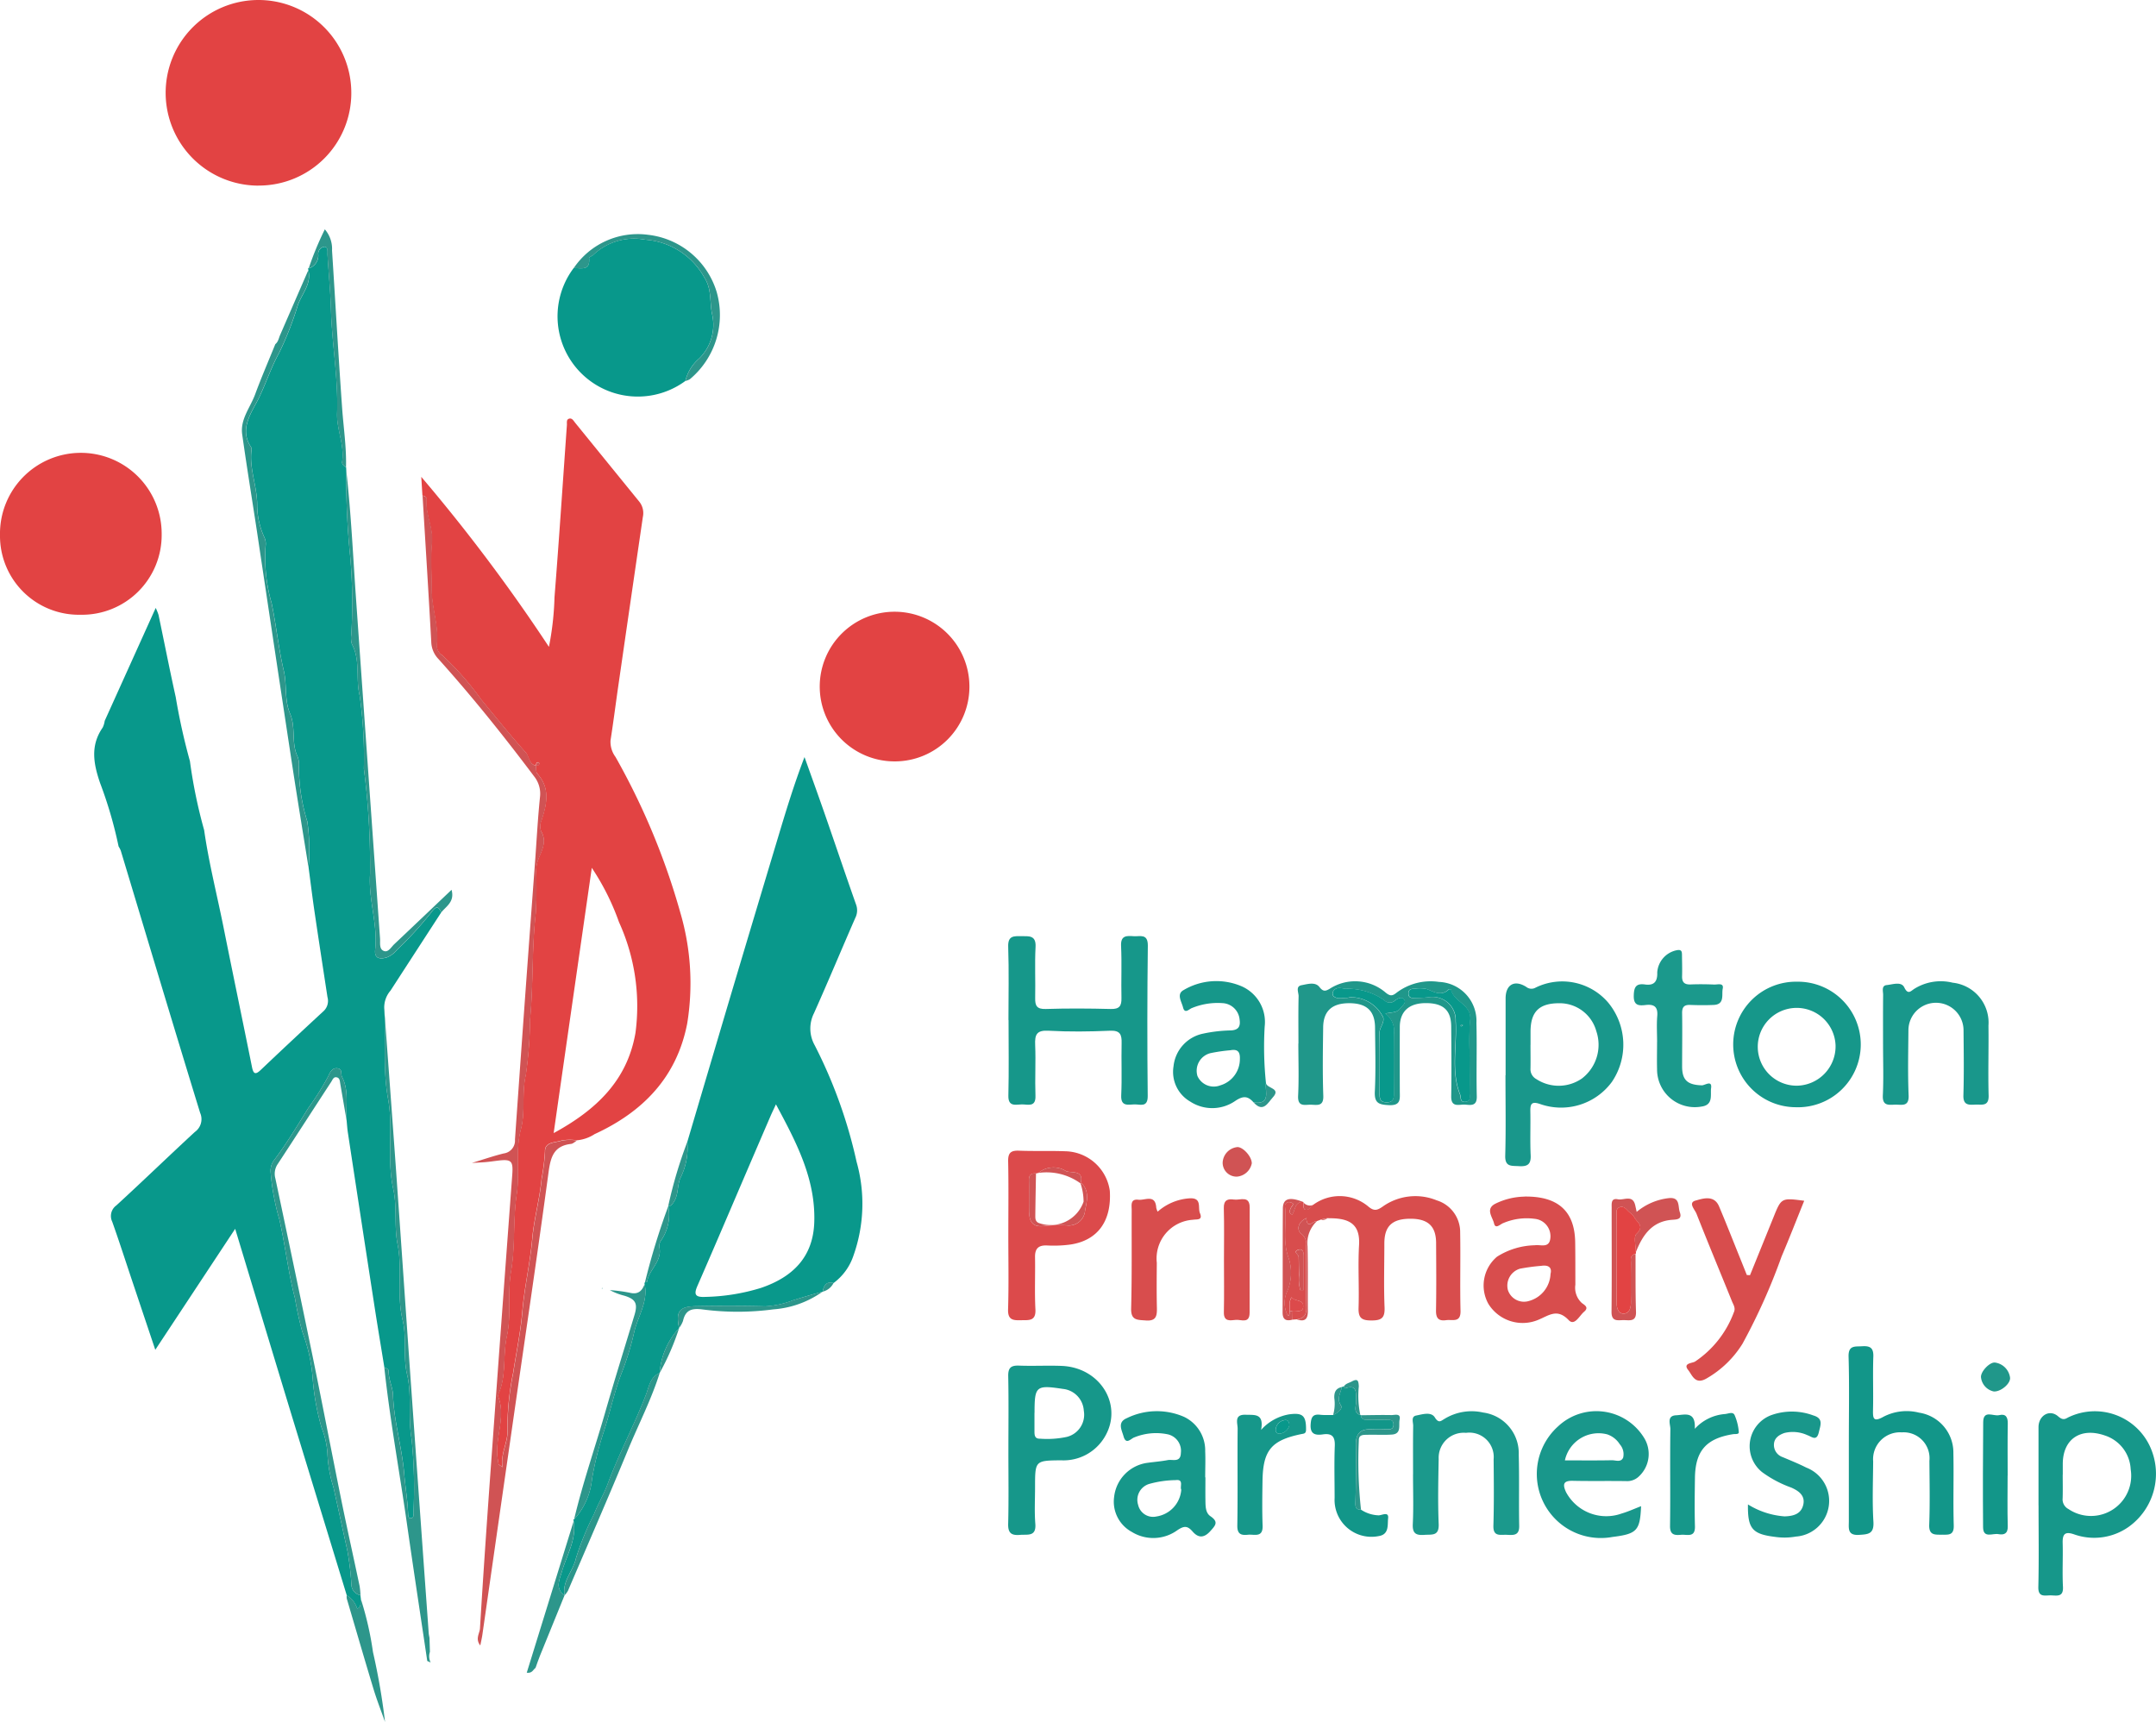 <svg xmlns="http://www.w3.org/2000/svg" xmlns:xlink="http://www.w3.org/1999/xlink" width="153.11" height="122.301" viewBox="0 0 153.11 122.301">
  <defs>
    <clipPath id="clip-path">
      <rect id="Rectangle_4970" data-name="Rectangle 4970" width="153.11" height="122.301" fill="none"/>
    </clipPath>
  </defs>
  <g id="logo" transform="translate(-135.217 -29.206)">
    <g id="hampton_logo" data-name="hampton logo" transform="translate(135.217 29.206)">
      <g id="Group_1575" data-name="Group 1575" transform="translate(0)" clip-path="url(#clip-path)">
        <path id="Path_3727" data-name="Path 3727" d="M54.453,125.37q-1.8,2.771-3.593,5.541a1.831,1.831,0,0,0-.448,1.225c.138,2.159-.124,4.313.277,6.491.383,2.079-.11,4.249.366,6.379.284,1.273.045,2.615.31,3.951.347,1.745-.085,3.574.357,5.373.3,1.238.007,2.558.317,3.867.347,1.465.048,3.02.317,4.561a34.288,34.288,0,0,1,.129,5.254c0,.184.027.365-.192.373-.171.007-.18-.178-.185-.318-.036-.96-.2-1.916-.278-2.859-.159-1.877-.727-3.684-.793-5.573-.019-.547-.319-1.109-.312-1.7,0-.159-.161-.209-.3-.238-.245-1.514-.5-3.026-.732-4.542q-.939-6.083-1.864-12.168c-.042-.275-.058-.554-.086-.832-.079-1.043.192-2.121-.331-3.123-.1-.2.054-.544-.309-.6-.386-.056-.54.278-.648.527a18.565,18.565,0,0,1-1.422,2.271c-.781,1.256-1.545,2.54-2.442,3.724a1.245,1.245,0,0,0-.247.851,16.712,16.712,0,0,0,.621,3.361c.427,1.859.624,3.773,1.112,5.612a22.168,22.168,0,0,0,.522,2.38,11.845,11.845,0,0,1,.736,3.341,17.245,17.245,0,0,0,.626,3.451,5.852,5.852,0,0,1,.418,1.829,9.2,9.2,0,0,0,.43,2.418c.328,1.48.648,2.961.975,4.441a19.616,19.616,0,0,1,.3,2.528.781.781,0,0,0,.637.686l.037.3c-.095.2.1.5-.265.659a1.715,1.715,0,0,0-.744-.955q-1.938-6.331-3.875-12.663c-1.326-4.358-2.641-8.719-4.047-13.362l-5.673,8.593c-.551-1.643-1.055-3.143-1.557-4.644-.5-1.484-.976-2.975-1.5-4.45a.928.928,0,0,1,.293-1.162c1.878-1.721,3.707-3.494,5.579-5.221a1.111,1.111,0,0,0,.369-1.355c-1.907-6.2-3.762-12.411-5.635-18.619a1.711,1.711,0,0,0-.155-.3,30.035,30.035,0,0,0-1.309-4.492c-.475-1.377-.712-2.667.18-3.953a1.607,1.607,0,0,0,.142-.474h0l3.623-8.022a3.812,3.812,0,0,1,.2.494c.408,1.942.79,3.891,1.219,5.828a44.77,44.77,0,0,0,1.011,4.564l0,0a35.874,35.874,0,0,0,1.009,4.892c.332,2.324.915,4.6,1.376,6.9.664,3.314,1.355,6.622,2.023,9.935.1.493.244.562.623.2q2.218-2.107,4.466-4.181a.993.993,0,0,0,.27-.992c-.308-2.016-.62-4.032-.917-6.05-.155-1.049-.283-2.1-.423-3.154a14.391,14.391,0,0,0-.087-3.261,13.107,13.107,0,0,1-.6-3.872,1.59,1.59,0,0,0-.091-.738c-.468-.973-.106-2.068-.542-3.074-.4-.935-.208-2.054-.437-3.022-.376-1.59-.533-3.213-.866-4.806a11.615,11.615,0,0,1-.422-4.105,1.063,1.063,0,0,0-.091-.566,5.553,5.553,0,0,1-.514-2.281c.012-1.345-.581-2.6-.4-3.946a.257.257,0,0,0-.02-.165c-.889-1.3.032-2.479.516-3.459.521-1.053.875-2.189,1.453-3.232a22.59,22.59,0,0,0,1.338-3.41c.286-.812.989-1.509.749-2.481a1.513,1.513,0,0,0-.031-.152l.059.02a.953.953,0,0,0,.671-1.023.5.5,0,0,1,.451-.512c.264.019.2.347.209.563.074,1.287.207,2.595.243,3.855.07,2.475.523,4.921.437,7.4-.041,1.165.547,2.269.356,3.457-.027.165.129.3.284.385l.011.211a54.959,54.959,0,0,0,.288,6.23,38.2,38.2,0,0,1,.069,5.456,1.517,1.517,0,0,0,.041.664c.623,1.142.255,2.424.55,3.637a31,31,0,0,1,.3,5.2,53.942,53.942,0,0,1,.441,7.486c-.129,1.812.561,3.562.362,5.379-.069.624.315.7.824.553a1.753,1.753,0,0,0,.732-.542,25.694,25.694,0,0,0,2.42-2.644c.169-.225.477-.66.711,0" transform="translate(-23.126 -60.555)" fill="#08988b"/>
        <path id="Path_3728" data-name="Path 3728" d="M133.373,137.92q-.042-.668-.083-1.336a123.731,123.731,0,0,1,9.066,12.073,20.814,20.814,0,0,0,.395-3.519c.323-4.076.59-8.156.881-12.234.011-.159-.05-.381.138-.447.225-.079.33.139.45.287q2.274,2.8,4.551,5.6a1.3,1.3,0,0,1,.254,1.094q-.875,5.981-1.739,11.964c-.188,1.3-.352,2.6-.556,3.9a1.8,1.8,0,0,0,.353,1.174,49.736,49.736,0,0,1,4.6,11.045,17.775,17.775,0,0,1,.49,7.9c-.743,3.808-3.146,6.269-6.573,7.844a2.75,2.75,0,0,1-1.255.439,3.311,3.311,0,0,0-1.085.011c-.447.159-1.21.08-1.188.779a14.9,14.9,0,0,1-.239,1.928c-.134,1.451-.544,2.858-.667,4.28-.15,1.731-.552,3.416-.7,5.128-.125,1.487-.429,2.923-.653,4.381a19.749,19.749,0,0,0-.408,4.081c.048.871-.5,1.632-.353,2.619-.2-.15-.259-.173-.273-.212a1.71,1.71,0,0,1-.041-.245c-.3-1.512.591-3.02.018-4.535a.369.369,0,0,1,.029-.247c.563-1.295.281-2.708.579-4.057.331-1.5.029-3.059.3-4.626.307-1.772.127-3.634.4-5.452.228-1.526-.12-3.073.3-4.635.326-1.222.043-2.56.349-3.862a30.139,30.139,0,0,0,.3-3.945c.24-2.474.116-4.986.4-7.475a28.967,28.967,0,0,0,.033-2.941,2.534,2.534,0,0,1,.083-.741c.234-.718.749-1.381.262-2.206a1.047,1.047,0,0,1,.029-.74c.379-1.156.649-2.284-.292-3.331-.108-.12-.068-.372-.1-.563.105-.019.229-.018.248-.158,0-.028-.064-.1-.092-.092-.141.019-.138.144-.159.248-.512-.123-.479-.669-.722-.94-1.094-1.216-2.111-2.49-3.154-3.747a20.673,20.673,0,0,0-2.774-3.155.853.853,0,0,1-.4-.708c.185-1.344-.35-2.617-.351-3.94,0-1.118-.089-2.245.018-3.353.1-1.081-.487-2.04-.383-3.1.015-.153-.152-.215-.3-.244m12.041,26.443c-.917,6.377-1.8,12.5-2.708,18.84,3.074-1.669,5.23-3.774,5.809-7.115a14.385,14.385,0,0,0-1.171-7.871,17.268,17.268,0,0,0-1.93-3.854" transform="translate(-103.373 -102.715)" fill="#e24343"/>
        <path id="Path_3729" data-name="Path 3729" d="M182.878,277a.1.1,0,0,1,.022-.122c.053-.014.151-.021.154-.042.13-.876,1.095-1.456.869-2.464a.655.655,0,0,1,.121-.466,3.22,3.22,0,0,0,.514-2.438l-.007,0c.185,0,.263-.1.371-.255.365-.522.264-1.158.477-1.712a4.772,4.772,0,0,0,.509-2.6q1.427-4.822,2.855-9.642,1.772-5.947,3.559-11.889c.577-1.924,1.158-3.847,1.909-5.8.481,1.35.97,2.7,1.44,4.05.744,2.139,1.465,4.287,2.22,6.422a1.18,1.18,0,0,1-.053.95c-.986,2.254-1.929,4.526-2.935,6.771a2.426,2.426,0,0,0,.053,2.279,34.269,34.269,0,0,1,2.972,8.271A11,11,0,0,1,197.7,275a3.988,3.988,0,0,1-1.407,1.928c-.531-.134-.693.191-.773.619l-.011,0c-.7.173-1.4.394-2.079.6a6.446,6.446,0,0,1-1.984.436c-1.642-.042-3.286-.038-4.929-.01-1.192.021-1.443.383-1.192,1.564l-.047-.014.049.005a5.245,5.245,0,0,0-1.382,3.187l.006,0c-.679.272-.768,1-.968,1.518-.829,2.157-1.923,4.2-2.729,6.362-.274.734-.689,1.433-.968,2.14A20.44,20.44,0,0,0,178,296.468c-.194.915-.995,1.628-.81,2.641l0,0c-.686-.484-.361-1.1-.194-1.673.345-1.183,1.057-2.277.841-3.59a.842.842,0,0,0-.026-.146l.053.02a5,5,0,0,0,1.274-2.855,22.672,22.672,0,0,1,.846-3.41c.439-1.338.719-2.722,1.223-4.041a20.119,20.119,0,0,0,.914-2.937c.248-1.159,1.027-2.206.754-3.475m9.327-12.766c-.18.39-.3.633-.406.882q-1.078,2.5-2.152,5.007c-1,2.336-2,4.675-3.019,7.007-.262.6-.164.815.549.78a14.362,14.362,0,0,0,3.963-.638c2.233-.759,3.709-2.172,3.787-4.674.1-3.06-1.26-5.648-2.721-8.363" transform="translate(-137.098 -185.8)" fill="#09988b"/>
        <path id="Path_3730" data-name="Path 3730" d="M58.707,13.184A6.592,6.592,0,1,1,65.3,6.48a6.567,6.567,0,0,1-6.595,6.7" transform="translate(-40.353 0)" fill="#e24343"/>
        <path id="Path_3731" data-name="Path 3731" d="M5.717,154.857A5.6,5.6,0,0,1,0,149.2a5.741,5.741,0,1,1,11.481-.066,5.657,5.657,0,0,1-5.764,5.723" transform="translate(0 -111.195)" fill="#e24343"/>
        <path id="Path_3732" data-name="Path 3732" d="M185.474,85.794a5.7,5.7,0,0,1-7.939-8.011c.5-.034,1.189.241,1.1-.717-.006-.071.226-.146.318-.246A4.2,4.2,0,0,1,182.6,75.76a5.218,5.218,0,0,1,4.207,2.669c.566.854.368,1.794.574,2.68a3.344,3.344,0,0,1-.924,3.084,3.047,3.047,0,0,0-.987,1.6" transform="translate(-136.8 -58.738)" fill="#08988b"/>
        <path id="Path_3733" data-name="Path 3733" d="M264.675,204.205a5.315,5.315,0,1,1,5.277-5.283,5.3,5.3,0,0,1-5.277,5.283" transform="translate(-201.108 -150.127)" fill="#e24343"/>
        <path id="Path_3734" data-name="Path 3734" d="M319,302.191c0-1.737.041-3.475-.018-5.21-.027-.8.407-.753.942-.749s1.048-.073,1,.773c-.063,1.2,0,2.409-.026,3.613-.011.545.107.806.748.786,1.539-.049,3.082-.039,4.621,0,.613.017.771-.215.758-.778-.029-1.232.032-2.467-.027-3.7-.036-.761.4-.724.9-.691.454.03,1.007-.208,1,.673q-.065,5.336-.008,10.673c.008.851-.541.585-.953.6-.449.017-.968.164-.929-.649.059-1.23,0-2.465.028-3.7.016-.612-.1-.916-.827-.884-1.454.064-2.916.081-4.368,0-.846-.047-.975.283-.944,1.008.051,1.2-.023,2.41.021,3.613.031.838-.546.607-.967.612s-.977.2-.957-.624c.043-1.792.013-3.586.013-5.379" transform="translate(-247.384 -229.741)" fill="#16978a"/>
        <path id="Path_3735" data-name="Path 3735" d="M141.726,176.043c.029.191-.011.443.1.563.941,1.046.671,2.174.292,3.331a1.047,1.047,0,0,0-.029.74c.486.825-.029,1.488-.262,2.206a2.533,2.533,0,0,0-.083.741,29.029,29.029,0,0,1-.033,2.941c-.287,2.489-.163,5-.4,7.475a30.181,30.181,0,0,1-.3,3.945c-.306,1.3-.023,2.64-.349,3.862-.417,1.563-.069,3.11-.3,4.635-.271,1.818-.091,3.68-.4,5.452-.272,1.567.031,3.131-.3,4.626-.3,1.349-.016,2.762-.579,4.057a.368.368,0,0,0-.029.247c.573,1.515-.316,3.023-.018,4.535a1.743,1.743,0,0,0,.041.245c.014.04.076.063.273.212-.151-.987.4-1.748.353-2.619a19.763,19.763,0,0,1,.408-4.081c.224-1.459.529-2.895.653-4.381.143-1.713.546-3.4.7-5.128.123-1.422.533-2.829.667-4.28a14.857,14.857,0,0,0,.239-1.928c-.022-.7.741-.62,1.188-.779a3.31,3.31,0,0,1,1.084-.011c-.143.085-.279.227-.43.245-1.22.14-1.448.925-1.595,2.013-.82,6.08-1.729,12.147-2.6,18.22q-1.053,7.313-2.1,14.628c-.031.218-.083.433-.147.762-.376-.473-.045-.859-.024-1.21.238-3.916.509-7.83.792-11.743q.74-10.234,1.5-20.466c.075-1.012-.056-1.135-1.052-1.012-.278.034-.555.076-.834.1s-.549.034-.981.06c.843-.256,1.543-.5,2.261-.675a.921.921,0,0,0,.8-.983q.7-10.025,1.45-20.047c.1-1.426.181-2.854.326-4.276a1.968,1.968,0,0,0-.418-1.478c-2.154-2.868-4.395-5.665-6.793-8.334a1.816,1.816,0,0,1-.509-1.191c-.19-3.47-.409-6.938-.619-10.407.143.029.311.091.3.244-.1,1.061.488,2.02.383,3.1-.107,1.108-.019,2.234-.018,3.353,0,1.323.536,2.6.351,3.94a.853.853,0,0,0,.4.708,20.677,20.677,0,0,1,2.774,3.155c1.043,1.257,2.06,2.531,3.154,3.747.243.271.21.817.722.94Z" transform="translate(-103.661 -121.648)" fill="#d05354"/>
        <path id="Path_3736" data-name="Path 3736" d="M476.283,317.287q0-2.73,0-5.46c0-.971.628-1.347,1.469-.812a.582.582,0,0,0,.657.051,4.29,4.29,0,0,1,5.172,1.078,4.7,4.7,0,0,1,.244,5.624,4.476,4.476,0,0,1-5.085,1.566c-.637-.22-.71.009-.7.539.02,1.036-.026,2.073.023,3.107.031.673-.266.8-.851.764-.519-.032-.978.062-.956-.745.053-1.9.017-3.807.017-5.712Zm1.767-2.156c0,.559.01,1.118,0,1.677a.794.794,0,0,0,.414.753,2.9,2.9,0,0,0,3.231-.037,3.013,3.013,0,0,0,1.029-3.368,2.7,2.7,0,0,0-2.609-1.983c-1.452-.006-2.062.6-2.062,2.034,0,.308,0,.615,0,.923" transform="translate(-369.361 -240.919)" fill="#19978b"/>
        <path id="Path_3737" data-name="Path 3737" d="M409.019,380.182l-.271.1c-.255-.048-.685.625-.757-.182l.031-.075-.044.062c-.522.211-.741.792-.333,1.105a.894.894,0,0,1,.331.865c0,1.455-.024,2.911.016,4.364.015.527-.178.766-.662.837l-.353.028q-.005-.309-.011-.617c.283-.091.789.192.8-.328s-.6-.328-.828-.648c-.218.356-.109.67-.138.969a.973.973,0,0,1-.024.249c-.028.08-.095.146-.144,0a1.929,1.929,0,0,1-.047-1.545,3.315,3.315,0,0,0,.123-2.523c-.419-1.2-.106-2.375-.231-3.55a.287.287,0,0,1,.359-.346c.381.077.119.251.048.408s-.167.365.105.467c.231-.334.16-.919.783-.9l.016.039c.035.176-.056.447.127.508.257.087.364-.244.568-.345a3.167,3.167,0,0,1,3.881.1c.412.357.636.319,1.044.033a4,4,0,0,1,3.84-.448,2.358,2.358,0,0,1,1.668,2.292c.034,1.849-.021,3.7.025,5.549.022.879-.565.608-1.015.67-.553.076-.734-.142-.725-.695.028-1.6.015-3.195.006-4.792-.007-1.2-.583-1.726-1.859-1.716s-1.813.538-1.816,1.751c0,1.513-.047,3.029.015,4.54.031.763-.219.936-.946.933-.7,0-.921-.193-.9-.9.049-1.484-.051-2.974.035-4.455.084-1.441-.648-1.853-1.849-1.9-.14-.005-.28-.006-.42-.008l-.456.094m-1.449,5.012.244-.005q0-1.2,0-2.4c0-.274-.058-.578-.4-.457-.392.138.037.327.041.5.01.418.007.837.033,1.254a2.7,2.7,0,0,0,.085,1.11" transform="translate(-315.221 -293.556)" fill="#d84d4d"/>
        <path id="Path_3738" data-name="Path 3738" d="M644.933,453.3q0-2.772,0-5.544c0-.82.78-1.31,1.4-.765.4.35.551.127.812.021a4.316,4.316,0,0,1,5.654,2.007,4.633,4.633,0,0,1-1.471,5.821,4.245,4.245,0,0,1-3.845.534c-.657-.231-.852-.048-.834.611.029,1.035-.034,2.074.021,3.107.04.762-.446.613-.871.609s-.9.162-.878-.606c.046-1.931.015-3.863.015-5.8m1.716-2.166c0,.56.013,1.12-.005,1.68a.771.771,0,0,0,.415.761,2.854,2.854,0,0,0,4.417-2.821,2.653,2.653,0,0,0-1.822-2.4c-1.736-.608-3,.25-3,2.021,0,.252,0,.5,0,.756" transform="translate(-500.167 -346.39)" fill="#16978a"/>
        <path id="Path_3739" data-name="Path 3739" d="M319,438.173c0-1.763.024-3.527-.012-5.29-.012-.6.189-.777.768-.755,1.006.039,2.016-.019,3.022.02,2.792.108,4.426,2.861,3.026,5.106a3.4,3.4,0,0,1-3.05,1.6c-1.859.016-1.86.021-1.861,1.905,0,.867-.049,1.739.019,2.6.075.94-.548.745-1.083.791-.588.05-.861-.1-.845-.772.044-1.734.015-3.47.016-5.205m1.852-2.686c0,.446,0,.892,0,1.337,0,.279.04.507.394.494a6.649,6.649,0,0,0,1.909-.129,1.625,1.625,0,0,0,1.2-1.862,1.653,1.653,0,0,0-1.486-1.545c-1.911-.289-2.011-.2-2.012,1.7" transform="translate(-247.388 -335.136)" fill="#16978a"/>
        <path id="Path_3740" data-name="Path 3740" d="M584.9,432.7c0-1.989.04-3.98-.019-5.967-.024-.828.455-.708.958-.741.543-.035.82.09.8.724-.045,1.259.008,2.522-.022,3.781-.015.615.016.905.737.505a3.567,3.567,0,0,1,2.53-.294,2.865,2.865,0,0,1,2.44,2.882c.035,1.708-.024,3.419.026,5.126.022.728-.388.658-.853.659-.5,0-.918.045-.889-.712.058-1.511.023-3.025.014-4.538a1.839,1.839,0,0,0-1.96-2.017,1.91,1.91,0,0,0-2.035,2.063c-.009,1.429-.069,2.862.018,4.285.053.879-.377.893-1.026.933-.832.052-.719-.476-.719-.974q0-2.858,0-5.716Z" transform="translate(-453.603 -330.375)" fill="#129689"/>
        <path id="Path_3741" data-name="Path 3741" d="M318.969,370.091c0-1.739.024-3.478-.012-5.216-.012-.6.184-.782.765-.759,1.092.043,2.188,0,3.281.04a3.262,3.262,0,0,1,3.173,2.806c.136,2.145-.853,3.523-2.785,3.818a8.819,8.819,0,0,1-1.676.067c-.618-.025-.86.228-.849.836.022,1.234-.037,2.47.027,3.7.044.855-.466.762-1.01.774s-.957.01-.932-.766c.055-1.765.017-3.533.018-5.3m5.132-3.65c.277-.99-.671-.715-1.036-.875a1.661,1.661,0,0,0-1.957.129l-.174.038c-.349-.027-.51.119-.5.483.014.724,0,1.449.008,2.173.009.744.229,1.222,1.141,1.066a10.032,10.032,0,0,1,1.669-.023,1.156,1.156,0,0,0,1.147-.916c.092-.669.406-1.454-.22-2.079-.014-.014-.054,0-.082,0Z" transform="translate(-247.362 -282.389)" fill="#dc4a4b"/>
        <path id="Path_3742" data-name="Path 3742" d="M493.672,453.344c-.075,1.743-.29,1.972-2.033,2.19a4.547,4.547,0,0,1-3.857-7.86,3.972,3.972,0,0,1,6.1.816,2.171,2.171,0,0,1-.362,2.741,1.191,1.191,0,0,1-.9.336c-1.262-.021-2.524.008-3.786-.021-.682-.016-.749.237-.494.8a3.239,3.239,0,0,0,3.951,1.523c.47-.137.919-.345,1.388-.524m-5.421-3.251c1.158,0,2.243.014,3.327-.009.277-.006.666.173.815-.192a1.059,1.059,0,0,0-.239-.939,1.7,1.7,0,0,0-.9-.709,2.445,2.445,0,0,0-3,1.849" transform="translate(-377.129 -346.372)" fill="#19978b"/>
        <path id="Path_3743" data-name="Path 3743" d="M552.766,319.565a4.458,4.458,0,1,1,.108-8.915,4.459,4.459,0,1,1-.108,8.915m2.825-4.405a2.763,2.763,0,1,0-2.755,2.876,2.792,2.792,0,0,0,2.755-2.876" transform="translate(-425.238 -240.925)" fill="#16978a"/>
        <path id="Path_3744" data-name="Path 3744" d="M410.662,314.945c0-1.121-.015-2.243.011-3.364.006-.267-.234-.7.21-.783.415-.076.968-.254,1.263.123.274.35.433.307.737.131a3.323,3.323,0,0,1,3.976.275c.312.254.475.244.767.008a4.013,4.013,0,0,1,3.015-.77,2.773,2.773,0,0,1,2.66,2.918c.046,1.737-.015,3.477.026,5.214.016.7-.416.617-.822.583s-1.01.254-.995-.595c.029-1.654.013-3.308,0-4.963-.009-1.158-.574-1.659-1.825-1.652-1.183.007-1.822.6-1.825,1.7q-.007,2.271,0,4.542c0,.541.109,1.047-.773,1.005-.72-.035-1.039-.142-1-.967.074-1.51.027-3.027.015-4.541-.009-1.2-.608-1.741-1.865-1.733-1.194.008-1.8.558-1.819,1.7-.021,1.626-.048,3.254.009,4.878.027.757-.419.649-.854.632s-.977.2-.934-.639c.062-1.23.016-2.467.016-3.7h0m6.176-2.135c.5-.1.823-.057,1.039-.349.147-.2.449-.386.306-.622-.155-.256-.447-.115-.662.042a.527.527,0,0,1-.753-.007,4.5,4.5,0,0,0-2.756-.82c-.293-.033-.692-.187-.9.217a.33.33,0,0,0,.04.308c.287.244.639.107.966.122a.575.575,0,0,0,.161-.042,2.542,2.542,0,0,1,2.408,1.436c.083.414-.277.706-.268,1.118.029,1.428.013,2.858.009,4.287,0,.334.019.6.473.617.483.013.545-.248.542-.635-.01-1.4-.012-2.8,0-4.2a1.546,1.546,0,0,0-.609-1.469m5.99,3.027a17.863,17.863,0,0,1,.023-2.514c.168-1.169-1.167-1.328-1.351-2.224a.2.2,0,0,0-.154-.012c-.546.528-1.052.172-1.593-.028a2.466,2.466,0,0,0-.833-.016c-.242,0-.459.049-.444.363.013.263.2.31.413.3.334-.009.67-.014,1-.053a1.644,1.644,0,0,1,1.941,1.693c.106,1.733-.351,3.5.308,5.2.085.219-.019.555.363.531.433-.028.318-.39.322-.645.013-.867,0-1.734,0-2.6" transform="translate(-318.452 -240.825)" fill="#20978a"/>
        <path id="Path_3745" data-name="Path 3745" d="M472.308,378.636c2.42-.038,3.577,1.063,3.612,3.234.016,1.009.01,2.019.013,3.029a1.466,1.466,0,0,0,.455,1.293c.189.149.538.31.161.628-.334.282-.672,1.032-1.089.593-.823-.864-1.416-.322-2.18-.014a2.862,2.862,0,0,1-3.525-1.143,2.676,2.676,0,0,1,.614-3.348,5.222,5.222,0,0,1,2.691-.813c.4-.066,1.04.253,1.1-.542a1.239,1.239,0,0,0-1.118-1.336,4.232,4.232,0,0,0-2.222.3c-.219.076-.562.465-.663.024s-.638-1.029.1-1.4a4.854,4.854,0,0,1,2.051-.5m1.862,5.482c.1-.389-.073-.657-.669-.565a14.346,14.346,0,0,0-1.494.2,1.251,1.251,0,0,0-.865,1.517,1.2,1.2,0,0,0,1.48.782,2.082,2.082,0,0,0,1.547-1.939" transform="translate(-364.057 -293.651)" fill="#d84d4d"/>
        <path id="Path_3746" data-name="Path 3746" d="M358.972,451.241c0,.532-.008,1.064,0,1.6.008.421-.011.912.355,1.162.6.41.359.65-.007,1.059-.461.514-.866.481-1.258.03-.362-.416-.6-.417-1.076-.1a2.909,2.909,0,0,1-3.248.123,2.442,2.442,0,0,1-1.251-2.469,2.747,2.747,0,0,1,2.389-2.437c.47-.065.947-.1,1.412-.19.354-.071.92.2.94-.51a1.2,1.2,0,0,0-.921-1.32,4.084,4.084,0,0,0-2.381.215c-.239.073-.589.567-.768-.072-.129-.462-.46-1,.233-1.293a4.837,4.837,0,0,1,4.065-.092,2.639,2.639,0,0,1,1.5,2.448c.027.614,0,1.231,0,1.846h.009m-1.714.87c-.1-.217.2-.748-.389-.671a7.255,7.255,0,0,0-1.9.276,1.181,1.181,0,0,0-.766,1.492,1.086,1.086,0,0,0,1.293.815,2.077,2.077,0,0,0,1.768-1.912" transform="translate(-273.368 -346.315)" fill="#16978a"/>
        <path id="Path_3747" data-name="Path 3747" d="M538.119,384.616q.831-2.051,1.661-4.1c.561-1.392.559-1.392,2.186-1.179-.542,1.337-1.054,2.658-1.609,3.961a43.159,43.159,0,0,1-2.771,6.187,7.225,7.225,0,0,1-2.563,2.476c-.815.471-1.013-.251-1.295-.6-.395-.491.267-.481.48-.6a7.217,7.217,0,0,0,2.758-3.495c.146-.308-.032-.546-.133-.794-.838-2.074-1.7-4.139-2.519-6.219-.114-.289-.612-.778-.068-.929.526-.146,1.32-.423,1.674.415.532,1.26,1.03,2.534,1.542,3.8.144.357.286.715.429,1.072l.227.01" transform="translate(-413.838 -294.053)" fill="#d84d4d"/>
        <path id="Path_3748" data-name="Path 3748" d="M595.736,315.034c0-1.176-.006-2.352.006-3.528,0-.255-.135-.654.257-.693.42-.041,1.033-.273,1.244.164.26.538.45.277.7.112a3.535,3.535,0,0,1,2.74-.444,2.851,2.851,0,0,1,2.539,3.052c.023,1.651-.035,3.3.012,4.955.023.811-.494.629-.94.652-.471.024-.873.054-.852-.657.046-1.539.023-3.08.01-4.619a1.957,1.957,0,0,0-3.914,0c-.013,1.54-.049,3.081.014,4.619.033.809-.453.66-.908.66s-.962.144-.923-.659c.058-1.2.015-2.407.016-3.611" transform="translate(-462.01 -240.849)" fill="#19978b"/>
        <path id="Path_3749" data-name="Path 3749" d="M376.951,319.078c-.41-.466-.745-.492-1.322-.1a2.864,2.864,0,0,1-3.182.036,2.433,2.433,0,0,1-1.186-2.505,2.643,2.643,0,0,1,2.107-2.322,10.3,10.3,0,0,1,2-.228c.534-.041.652-.31.585-.776a1.281,1.281,0,0,0-1.233-1.162,4.791,4.791,0,0,0-2.134.342c-.215.069-.524.466-.652-.045-.1-.4-.476-.936.034-1.218a4.558,4.558,0,0,1,4.125-.276,2.768,2.768,0,0,1,1.641,2.865,24.808,24.808,0,0,0,.093,4.024c-.088.586.368,1.522-.877,1.364m-1.659-3.708a11.908,11.908,0,0,0-1.407.205,1.289,1.289,0,0,0-.924,1.625,1.27,1.27,0,0,0,1.613.666,1.944,1.944,0,0,0,1.4-1.876c.021-.54-.181-.712-.684-.62" transform="translate(-287.922 -240.775)" fill="#16978a"/>
        <path id="Path_3750" data-name="Path 3750" d="M447.007,451.033c0-1.149-.01-2.3.008-3.447,0-.252-.163-.65.21-.722.444-.086,1.062-.291,1.328.133.282.45.436.245.692.1a3.691,3.691,0,0,1,2.743-.446,2.911,2.911,0,0,1,2.523,3c.047,1.68,0,3.363.033,5.044.016.719-.422.661-.882.64s-.975.16-.95-.652c.047-1.568.03-3.139.016-4.708a1.732,1.732,0,0,0-1.961-1.882,1.778,1.778,0,0,0-1.941,1.852c-.03,1.541-.063,3.085,0,4.623.036.877-.48.732-1.014.771-.6.044-.857-.1-.824-.77.057-1.175.016-2.354.016-3.531Z" transform="translate(-346.657 -346.326)" fill="#1b998c"/>
        <path id="Path_3751" data-name="Path 3751" d="M518.579,307.166c0-.616-.04-1.234.011-1.846.054-.653-.22-.848-.823-.779-.474.055-.859.053-.845-.658.012-.62.163-.89.8-.8s.891-.2.867-.852a1.725,1.725,0,0,1,1.437-1.59c.311-.041.317.138.32.345.006.5.022,1.007.008,1.51-.012.43.166.6.6.585.559-.022,1.12-.017,1.678.007.238.01.7-.146.608.291-.09.411.161,1.12-.633,1.157-.558.026-1.12.021-1.678,0-.439-.017-.58.161-.573.593.02,1.259,0,2.518,0,3.778,0,.973.385,1.308,1.4,1.339.213.006.741-.4.658.2-.064.461.182,1.195-.684,1.309a2.679,2.679,0,0,1-3.153-2.661c-.017-.643,0-1.287,0-1.931Z" transform="translate(-400.899 -233.161)" fill="#1b998c"/>
        <path id="Path_3752" data-name="Path 3752" d="M553.042,453.261a5.714,5.714,0,0,0,2.6.849c.611-.018,1.154-.156,1.32-.789.177-.673-.3-1.018-.848-1.258a8.139,8.139,0,0,1-2.061-1.092,2.356,2.356,0,0,1,.691-4.068,4.365,4.365,0,0,1,2.947.04c.73.213.5.692.384,1.2-.157.664-.505.3-.81.2a2.484,2.484,0,0,0-1.629-.157c-.406.137-.726.372-.747.8a.91.91,0,0,0,.611.912c.566.239,1.137.469,1.684.746a2.538,2.538,0,0,1-.734,4.9,4.663,4.663,0,0,1-1.5.02c-1.61-.2-1.932-.591-1.907-2.309" transform="translate(-428.911 -346.41)" fill="#19978b"/>
        <path id="Path_3753" data-name="Path 3753" d="M121.578,344.478c.142.029.3.079.3.238-.006.6.293,1.157.312,1.705.066,1.889.633,3.7.793,5.573.08.942.242,1.9.277,2.859.005.139.015.324.186.318.219-.009.2-.189.192-.374a34.231,34.231,0,0,0-.129-5.254c-.27-1.54.03-3.1-.317-4.561-.31-1.31-.013-2.629-.317-3.867-.442-1.8-.01-3.628-.357-5.373-.266-1.336-.026-2.678-.311-3.951-.475-2.131.017-4.3-.366-6.379-.4-2.178-.14-4.332-.277-6.491.278,3.8.563,7.6.833,11.395.353,4.973.69,9.948,1.04,14.921q.639,9.051,1.29,18.1c.008.111.037.221.055.331l.03.993a.993.993,0,0,0,.05.755l-.239-.108c-.484-3.263-.982-6.523-1.449-9.788-.526-3.682-1.2-7.343-1.6-11.043" transform="translate(-94.281 -247.339)" fill="#2d968b"/>
        <path id="Path_3754" data-name="Path 3754" d="M359.775,380.13a3.792,3.792,0,0,1,2.286-.947c.878-.038.551.666.715,1.055.225.532-.24.421-.5.47a2.754,2.754,0,0,0-2.563,3.06c-.009,1.063-.019,2.128.006,3.191.013.579-.05.96-.8.9-.6-.048-1.052,0-1.029-.857.061-2.322.029-4.646.039-6.969,0-.344-.114-.82.478-.748.464.056,1.206-.419,1.266.569a1.2,1.2,0,0,0,.1.278" transform="translate(-277.561 -294.074)" fill="#d84d4d"/>
        <path id="Path_3755" data-name="Path 3755" d="M416.891,438.714l.158-.061.036.162c.958-.333.789.333.824.886.022.341-.252.808.3,1l.033.007c.044.364.32.326.57.328.392,0,.784-.007,1.175,0,.239.006.559-.064.575.31.019.441-.341.355-.6.365-.335.013-.672.013-1.007,0-.737-.028-1.067.31-1.061,1.055.013,1.4.008,2.8-.036,4.193-.011.356.1.453.4.464a2.409,2.409,0,0,0,1.25.4c.232,0,.734-.3.672.217-.053.448.092,1.138-.668,1.257a2.618,2.618,0,0,1-3.131-2.712c0-1.228-.036-2.458.012-3.685.026-.664-.188-.92-.849-.826-.533.076-.916-.009-.865-.724.034-.486.144-.732.672-.671.3.035.613.015.92.02.312-.138.712-.45.56-.682-.333-.51-.006-.883.059-1.312" transform="translate(-321.602 -340.197)" fill="#129689"/>
        <path id="Path_3756" data-name="Path 3756" d="M530.058,448.259a3.224,3.224,0,0,1,2.13-1.047c.241-.016.568-.192.692.07a3.705,3.705,0,0,1,.3,1.206c.018.187-.26.13-.414.155-1.9.306-2.674,1.185-2.7,3.1-.016,1.146-.032,2.294,0,3.439.025.838-.566.568-.985.606-.449.042-.793.021-.784-.63.033-2.292-.011-4.586.024-6.878.005-.33-.288-.948.411-.981.586-.028,1.4-.339,1.323.964" transform="translate(-409.698 -346.78)" fill="#16978a"/>
        <path id="Path_3757" data-name="Path 3757" d="M393.132,448.546a3.433,3.433,0,0,1,1.987-1.1c.955-.129,1.207.084,1.2,1.083,0,.3-.157.283-.357.324-2.114.441-2.7,1.153-2.735,3.309-.015,1.063-.032,2.127.007,3.189.032.883-.6.6-1.038.646-.469.05-.769-.023-.758-.654.039-2.293,0-4.588.023-6.882,0-.4-.275-1.019.58-.986.619.024,1.3-.118,1.088,1.068m2-.3c.007-.281-.119-.432-.345-.383a.73.73,0,0,0-.621.656.257.257,0,0,0,.3.3.809.809,0,0,0,.667-.575" transform="translate(-303.569 -346.993)" fill="#16978a"/>
        <path id="Path_3758" data-name="Path 3758" d="M387.226,383.808c0-1.232.023-2.465-.011-3.7-.016-.574.277-.68.726-.611.424.066,1.11-.32,1.112.558.005,2.492-.01,4.984-.006,7.476,0,.8-.591.484-.966.511s-.878.174-.862-.541c.027-1.232.007-2.464.007-3.7" transform="translate(-300.305 -294.299)" fill="#d84d4d"/>
        <path id="Path_3759" data-name="Path 3759" d="M91.989,375.459a.781.781,0,0,1-.638-.686,19.538,19.538,0,0,0-.3-2.528c-.326-1.48-.647-2.961-.975-4.441a9.189,9.189,0,0,1-.43-2.418,5.852,5.852,0,0,0-.418-1.829,17.264,17.264,0,0,1-.626-3.451,11.836,11.836,0,0,0-.736-3.341,22.166,22.166,0,0,1-.522-2.38c-.489-1.839-.686-3.754-1.112-5.612a16.729,16.729,0,0,1-.621-3.361,1.246,1.246,0,0,1,.247-.851c.9-1.184,1.662-2.468,2.442-3.724a18.547,18.547,0,0,0,1.422-2.271c.109-.249.262-.583.648-.527.363.053.205.4.309.6.523,1,.253,2.08.331,3.123q-.228-1.322-.456-2.645c-.028-.163-.026-.362-.211-.426-.257-.088-.329.156-.426.306-1.27,1.945-2.526,3.9-3.8,5.839a1.232,1.232,0,0,0-.169,1.025q1.334,6.28,2.633,12.567c.719,3.511,1.392,7.031,2.105,10.543.4,1.947.832,3.886,1.243,5.83a5.857,5.857,0,0,1,.066.66" transform="translate(-66.393 -262.163)" fill="#2d968b"/>
        <path id="Path_3760" data-name="Path 3760" d="M81.258,85.509c.24.971-.463,1.669-.749,2.481a22.54,22.54,0,0,1-1.338,3.41c-.577,1.043-.931,2.179-1.452,3.232-.485.979-1.406,2.163-.516,3.459a.258.258,0,0,1,.02.165c-.179,1.341.414,2.6.4,3.946a5.552,5.552,0,0,0,.514,2.281,1.061,1.061,0,0,1,.091.566,11.616,11.616,0,0,0,.422,4.105c.334,1.593.491,3.217.867,4.806.229.968.032,2.086.437,3.022.436,1.007.074,2.1.542,3.074a1.587,1.587,0,0,1,.091.738,13.107,13.107,0,0,0,.6,3.872,14.377,14.377,0,0,1,.087,3.261c-.384-2.4-.782-4.8-1.148-7.2q-1.251-8.213-2.478-16.431c-.359-2.378-.75-4.751-1.085-7.132-.15-1.065.572-1.9.915-2.828.444-1.205.955-2.385,1.438-3.576.211-.167.244-.427.342-.653q1-2.3,2-4.6" transform="translate(-59.364 -66.317)" fill="#2d968b"/>
        <path id="Path_3761" data-name="Path 3761" d="M116.279,180.2c-.234-.659-.542-.225-.711,0a25.7,25.7,0,0,1-2.42,2.644,1.754,1.754,0,0,1-.732.542c-.509.147-.892.071-.824-.553.2-1.817-.491-3.566-.362-5.379a53.946,53.946,0,0,0-.441-7.486,31,31,0,0,0-.3-5.2c-.3-1.213.072-2.495-.55-3.637a1.518,1.518,0,0,1-.041-.664,38.194,38.194,0,0,0-.069-5.456,54.958,54.958,0,0,1-.288-6.23c.345,3.061.483,6.138.7,9.209q.847,12.029,1.7,24.057c.022.311-.079.761.282.887.311.108.508-.279.725-.483,1.335-1.259,2.662-2.525,4.072-3.865.237.869-.4,1.173-.738,1.616" transform="translate(-84.952 -115.388)" fill="#2d968b"/>
        <path id="Path_3762" data-name="Path 3762" d="M629.155,451.925c0,1.2-.023,2.4.01,3.6.015.537-.269.632-.672.559s-1.074.327-1.08-.492c-.02-2.486-.012-4.971.008-7.457.008-.908.729-.4,1.129-.5.475-.119.625.141.617.6-.022,1.229-.008,2.458-.008,3.687Z" transform="translate(-486.583 -347.124)" fill="#129689"/>
        <path id="Path_3763" data-name="Path 3763" d="M511.6,383.083c.008,1.371-.012,2.743.034,4.113.023.694-.416.6-.826.587s-.92.171-.912-.593c.026-2.463.007-4.926.01-7.389,0-.3-.05-.7.437-.6.425.088,1.062-.36,1.238.437.028.125.056.249.1.458a4.309,4.309,0,0,1,2.258-.975c.852-.1.66.581.806.992.183.516-.187.519-.55.546-1.44.107-2.1,1.105-2.573,2.3,0-.447-.18-1.092.045-1.3.6-.568.025-.83-.159-1.183-.1-.188-.314-.313-.468-.474s-.32-.335-.576-.233c-.276.111-.206.371-.207.583,0,2.045.005,4.09-.006,6.135,0,.405.111.837.494.834.448,0,.537-.457.528-.886-.018-.9-.009-1.793,0-2.689,0-.265-.086-.59.325-.66" transform="translate(-395.452 -294.022)" fill="#d05354"/>
        <path id="Path_3764" data-name="Path 3764" d="M189.43,84.526a3.047,3.047,0,0,1,.987-1.6,3.344,3.344,0,0,0,.924-3.084c-.206-.886-.008-1.825-.574-2.68a5.218,5.218,0,0,0-4.207-2.669,4.2,4.2,0,0,0-3.646,1.061c-.093.1-.325.175-.318.246.085.958-.607.683-1.1.717a5.492,5.492,0,0,1,5.275-2.372,5.775,5.775,0,0,1,4.873,4.038,5.939,5.939,0,0,1-1.9,6.223,1.135,1.135,0,0,1-.308.121" transform="translate(-140.756 -57.47)" fill="#2d968b"/>
        <path id="Path_3765" data-name="Path 3765" d="M512.837,385.229c-.411.07-.323.4-.326.66-.007.9-.015,1.793,0,2.689.008.429-.081.882-.528.886-.383,0-.5-.429-.494-.834.012-2.045,0-4.09.006-6.135,0-.212-.07-.472.207-.583.256-.1.416.066.576.233s.37.286.468.475c.184.353.764.615.159,1.183-.225.211-.042.856-.045,1.3a.113.113,0,0,1-.025.124" transform="translate(-396.687 -296.168)" fill="#e24343"/>
        <path id="Path_3766" data-name="Path 3766" d="M186.651,406.329c.273,1.269-.505,2.317-.754,3.475a20.161,20.161,0,0,1-.914,2.938c-.5,1.319-.783,2.7-1.222,4.04a22.625,22.625,0,0,0-.846,3.41,5,5,0,0,1-1.274,2.855c.611-2.581,1.484-5.085,2.217-7.631.663-2.306,1.383-4.6,2.074-6.894.245-.816.076-1.125-.732-1.369a4.407,4.407,0,0,1-1.017-.394,11.113,11.113,0,0,1,1.4.184c.593.151.883-.112,1.068-.614" transform="translate(-140.872 -315.129)" fill="#2d968b"/>
        <path id="Path_3767" data-name="Path 3767" d="M100.326,89.471c-.155-.085-.31-.22-.284-.385.191-1.187-.4-2.292-.356-3.457.087-2.477-.366-4.924-.437-7.4-.036-1.26-.169-2.567-.243-3.855-.013-.215.055-.544-.209-.563a.5.5,0,0,0-.451.512.953.953,0,0,1-.671,1.023,22.3,22.3,0,0,1,1.145-2.77,2.121,2.121,0,0,1,.512,1.5c.242,3.738.451,7.478.718,11.214.1,1.392.312,2.776.275,4.177" transform="translate(-75.752 -56.288)" fill="#2d968b"/>
        <path id="Path_3768" data-name="Path 3768" d="M178.539,450.223c-.185-1.014.617-1.727.81-2.641a20.438,20.438,0,0,1,1.283-3.144c.28-.706.695-1.406.968-2.14.806-2.165,1.9-4.2,2.729-6.362.2-.522.29-1.246.968-1.518-.593,1.893-1.506,3.655-2.26,5.482-1.382,3.349-2.832,6.671-4.259,10a1.693,1.693,0,0,1-.241.322" transform="translate(-138.445 -336.913)" fill="#2d968b"/>
        <path id="Path_3769" data-name="Path 3769" d="M109.694,504.775a1.715,1.715,0,0,1,.744.955c.361-.157.17-.457.265-.658a22.82,22.82,0,0,1,.853,3.744,46.441,46.441,0,0,1,.856,4.964c-.273-.776-.576-1.543-.815-2.33-.648-2.137-1.268-4.282-1.9-6.424a.961.961,0,0,1-.007-.251" transform="translate(-85.069 -391.479)" fill="#2d968b"/>
        <path id="Path_3770" data-name="Path 3770" d="M167.3,491.791c-.168.124-.235.4-.622.343l3.33-10.76c.216,1.314-.5,2.408-.841,3.59-.167.572-.492,1.189.195,1.673q-.875,2.147-1.749,4.3c-.114.282-.209.572-.313.858" transform="translate(-129.27 -373.331)" fill="#2d968b"/>
        <path id="Path_3771" data-name="Path 3771" d="M214.57,411.347c-.251-1.181,0-1.543,1.192-1.564,1.643-.029,3.287-.032,4.929.01a6.443,6.443,0,0,0,1.984-.436c.684-.2,1.378-.422,2.08-.6a6.877,6.877,0,0,1-3.493,1.256,19.146,19.146,0,0,1-5.017.007c-.772-.1-1.223.024-1.4.819a2.019,2.019,0,0,1-.277.5" transform="translate(-166.342 -317.016)" fill="#2d968b"/>
        <path id="Path_3772" data-name="Path 3772" d="M388.919,364.129a1.172,1.172,0,0,1-1.055.942.986.986,0,0,1-1.013-1,1.16,1.16,0,0,1,.978-1.09c.4-.1,1.1.65,1.09,1.15" transform="translate(-300.023 -281.501)" fill="#d05354"/>
        <path id="Path_3773" data-name="Path 3773" d="M429.242,454.421c-.3-.01-.415-.108-.4-.463.044-1.4.049-2.8.036-4.193-.007-.746.323-1.084,1.061-1.055.335.013.672.012,1.007,0,.262-.01.623.077.6-.365-.016-.373-.336-.3-.575-.309-.391-.01-.783,0-1.175,0-.25,0-.526.036-.57-.328.727-.007,1.454-.027,2.18-.012.233,0,.678-.152.574.328-.082.377.157,1-.534,1.055-.584.044-1.174,0-1.761.018-.272.006-.61-.023-.6.4a31.851,31.851,0,0,0,.155,4.931" transform="translate(-332.586 -347.191)" fill="#2d968b"/>
        <path id="Path_3774" data-name="Path 3774" d="M627.711,433.219a1.149,1.149,0,0,1-.924-.986c-.068-.4.63-1.142,1.012-1.068a1.246,1.246,0,0,1,1.046,1.051c.068.409-.618,1.013-1.133,1" transform="translate(-486.102 -334.387)" fill="#20978a"/>
        <path id="Path_3775" data-name="Path 3775" d="M407.284,379.61c-.623-.021-.552.564-.783.9-.272-.1-.183-.3-.105-.467s.334-.331-.047-.408a.287.287,0,0,0-.359.346c.125,1.175-.188,2.346.231,3.55a3.315,3.315,0,0,1-.123,2.524,1.928,1.928,0,0,0,.047,1.545c.049.141.116.075.144,0a1,1,0,0,0,.024-.249c.053,0,.107,0,.16.007q.005.309.01.617c-.455.109-.676-.03-.673-.538.015-2.456,0-4.911.019-7.366.005-.713.476-.848,1.456-.455" transform="translate(-314.726 -294.239)" fill="#d05354"/>
        <path id="Path_3776" data-name="Path 3776" d="M205.722,381.681a3.22,3.22,0,0,1-.514,2.438.654.654,0,0,0-.121.466c.226,1.008-.739,1.589-.869,2.464,0,.021-.1.029-.154.042a49.26,49.26,0,0,1,1.658-5.411" transform="translate(-158.262 -296.013)" fill="#2d968b"/>
        <path id="Path_3777" data-name="Path 3777" d="M410.383,392.7c.484-.071.677-.31.662-.837-.04-1.454-.013-2.909-.017-4.364a.893.893,0,0,0-.331-.866c-.408-.313-.189-.895.333-1.105l.013.013c.073.807.5.134.757.182a2.137,2.137,0,0,0-.671,1.8c.037,1.531.007,3.063.022,4.6.006.573-.228.764-.769.584" transform="translate(-318.273 -298.994)" fill="#d05354"/>
        <path id="Path_3778" data-name="Path 3778" d="M212.779,361.342a4.77,4.77,0,0,1-.509,2.6c-.213.554-.112,1.19-.477,1.712-.108.154-.185.257-.371.255a31.577,31.577,0,0,1,1.357-4.57" transform="translate(-163.969 -280.239)" fill="#2d968b"/>
        <path id="Path_3779" data-name="Path 3779" d="M208.717,423.427a5.245,5.245,0,0,1,1.382-3.187,17.625,17.625,0,0,1-1.382,3.187" transform="translate(-161.869 -325.918)" fill="#2d968b"/>
        <path id="Path_3780" data-name="Path 3780" d="M396.659,344.158c1.245.158.789-.778.877-1.364.084.377,1.087.345.484,1-.342.372-.679,1.12-1.361.364" transform="translate(-307.629 -265.854)" fill="#2d968b"/>
        <path id="Path_3781" data-name="Path 3781" d="M426.411,439.183c-.552-.193-.278-.66-.3-1-.035-.553.133-1.219-.824-.886l-.036-.162c.131-.2.36-.232.55-.336.433-.238.479-.042.5.348a6.678,6.678,0,0,0,.108,2.038" transform="translate(-329.804 -338.679)" fill="#2d968b"/>
        <path id="Path_3782" data-name="Path 3782" d="M422.408,438.926c-.065.429-.393.8-.059,1.312.152.232-.248.544-.56.682a2.9,2.9,0,0,0,.086-1.216c-.016-.411.105-.69.534-.779" transform="translate(-327.119 -340.41)" fill="#2d968b"/>
        <path id="Path_3783" data-name="Path 3783" d="M260.294,406.5c.081-.428.243-.753.773-.619a1.161,1.161,0,0,1-.773.619" transform="translate(-201.871 -314.76)" fill="#2d968b"/>
        <path id="Path_3784" data-name="Path 3784" d="M413.148,380.7c-.2.1-.311.432-.567.345-.182-.061-.092-.332-.127-.508a.608.608,0,0,0,.694.163" transform="translate(-319.879 -295.124)" fill="#d05354"/>
        <path id="Path_3785" data-name="Path 3785" d="M417.905,385.624l.456-.094a.478.478,0,0,1-.456.094" transform="translate(-324.107 -298.998)" fill="#d05354"/>
        <path id="Path_3786" data-name="Path 3786" d="M190.412,407.616v-.048l-.075.023Z" transform="translate(-147.617 -316.09)" fill="#2d968b"/>
        <path id="Path_3787" data-name="Path 3787" d="M169.583,241.48c.021-.1.018-.23.159-.248.028,0,.1.065.092.092-.02.141-.143.139-.249.158l0,0" transform="translate(-131.52 -187.087)" fill="#d05354"/>
        <path id="Path_3788" data-name="Path 3788" d="M410.329,398.293a2.7,2.7,0,0,1-.085-1.11c-.026-.417-.023-.836-.033-1.254,0-.173-.433-.362-.041-.5.345-.121.4.183.4.457q0,1.2,0,2.4Z" transform="translate(-317.98 -306.654)" fill="#d05354"/>
        <path id="Path_3789" data-name="Path 3789" d="M408.2,411.477c-.053,0-.107-.007-.16-.008.028-.3-.081-.613.137-.968.224.32.844.132.828.648s-.522.237-.8.328" transform="translate(-316.452 -318.365)" fill="#dc4a4b"/>
        <path id="Path_3790" data-name="Path 3790" d="M413.266,385.308l.044-.062-.031.075-.013-.013" transform="translate(-320.509 -298.778)" fill="#d05354"/>
        <path id="Path_3791" data-name="Path 3791" d="M326.053,371.318c-.017,1-.038,2-.049,3.006,0,.189,0,.381.214.5a2.478,2.478,0,0,0,3.214-1.5,4.15,4.15,0,0,0-.218-1.306c.028,0,.067-.01.082,0,.625.625.312,1.411.22,2.079a1.156,1.156,0,0,1-1.147.916,10.063,10.063,0,0,0-1.669.022c-.912.157-1.131-.322-1.141-1.065-.009-.724.006-1.449-.008-2.173-.007-.364.154-.51.5-.483" transform="translate(-252.481 -287.974)" fill="#d05354"/>
        <path id="Path_3792" data-name="Path 3792" d="M331.56,370.57a4.11,4.11,0,0,0-2.993-.746,1.661,1.661,0,0,1,1.957-.129c.365.16,1.314-.115,1.036.875" transform="translate(-254.821 -286.518)" fill="#d05354"/>
        <path id="Path_3793" data-name="Path 3793" d="M425.408,314.454a1.546,1.546,0,0,1,.609,1.469c-.013,1.4-.011,2.8,0,4.2,0,.387-.059.648-.542.635-.454-.012-.474-.283-.473-.617,0-1.429.02-2.858-.009-4.287-.009-.413.352-.7.268-1.118a2.542,2.542,0,0,0-2.408-1.436.572.572,0,0,1-.161.042c-.327-.015-.68.122-.966-.122a.33.33,0,0,1-.04-.308c.205-.4.6-.25.9-.217a4.5,4.5,0,0,1,2.756.821.527.527,0,0,0,.753.007c.215-.157.507-.3.662-.043.143.236-.158.422-.306.622-.215.292-.541.245-1.039.349" transform="translate(-327.022 -242.469)" fill="#08988b"/>
        <path id="Path_3794" data-name="Path 3794" d="M449.993,317.531c0,.867.008,1.735,0,2.6,0,.254.112.617-.322.645-.382.024-.278-.311-.363-.531-.659-1.7-.2-3.47-.308-5.2a1.644,1.644,0,0,0-1.941-1.693c-.331.04-.667.045-1,.053-.208.005-.4-.042-.413-.3-.015-.314.2-.36.444-.363a2.467,2.467,0,0,1,.834.017c.54.2,1.046.555,1.593.028a.2.2,0,0,1,.154.012c.184.9,1.518,1.056,1.351,2.225a17.811,17.811,0,0,0-.022,2.514m-.63-2.251-.039.109c.026.007.058.026.078.018a.632.632,0,0,0,.108-.079l-.147-.047" transform="translate(-345.617 -242.52)" fill="#08988b"/>
        <path id="Path_3795" data-name="Path 3795" d="M404.609,449.752a.809.809,0,0,1-.667.575.257.257,0,0,1-.3-.3.73.73,0,0,1,.621-.656c.226-.049.352.1.345.383" transform="translate(-313.044 -348.502)" fill="#08988b"/>
        <path id="Path_3796" data-name="Path 3796" d="M462.09,324.171l.147.047a.631.631,0,0,1-.108.079c-.019.009-.052-.011-.078-.017l.039-.109" transform="translate(-358.344 -251.411)" fill="#20978a"/>
      </g>
    </g>
  </g>
</svg>
